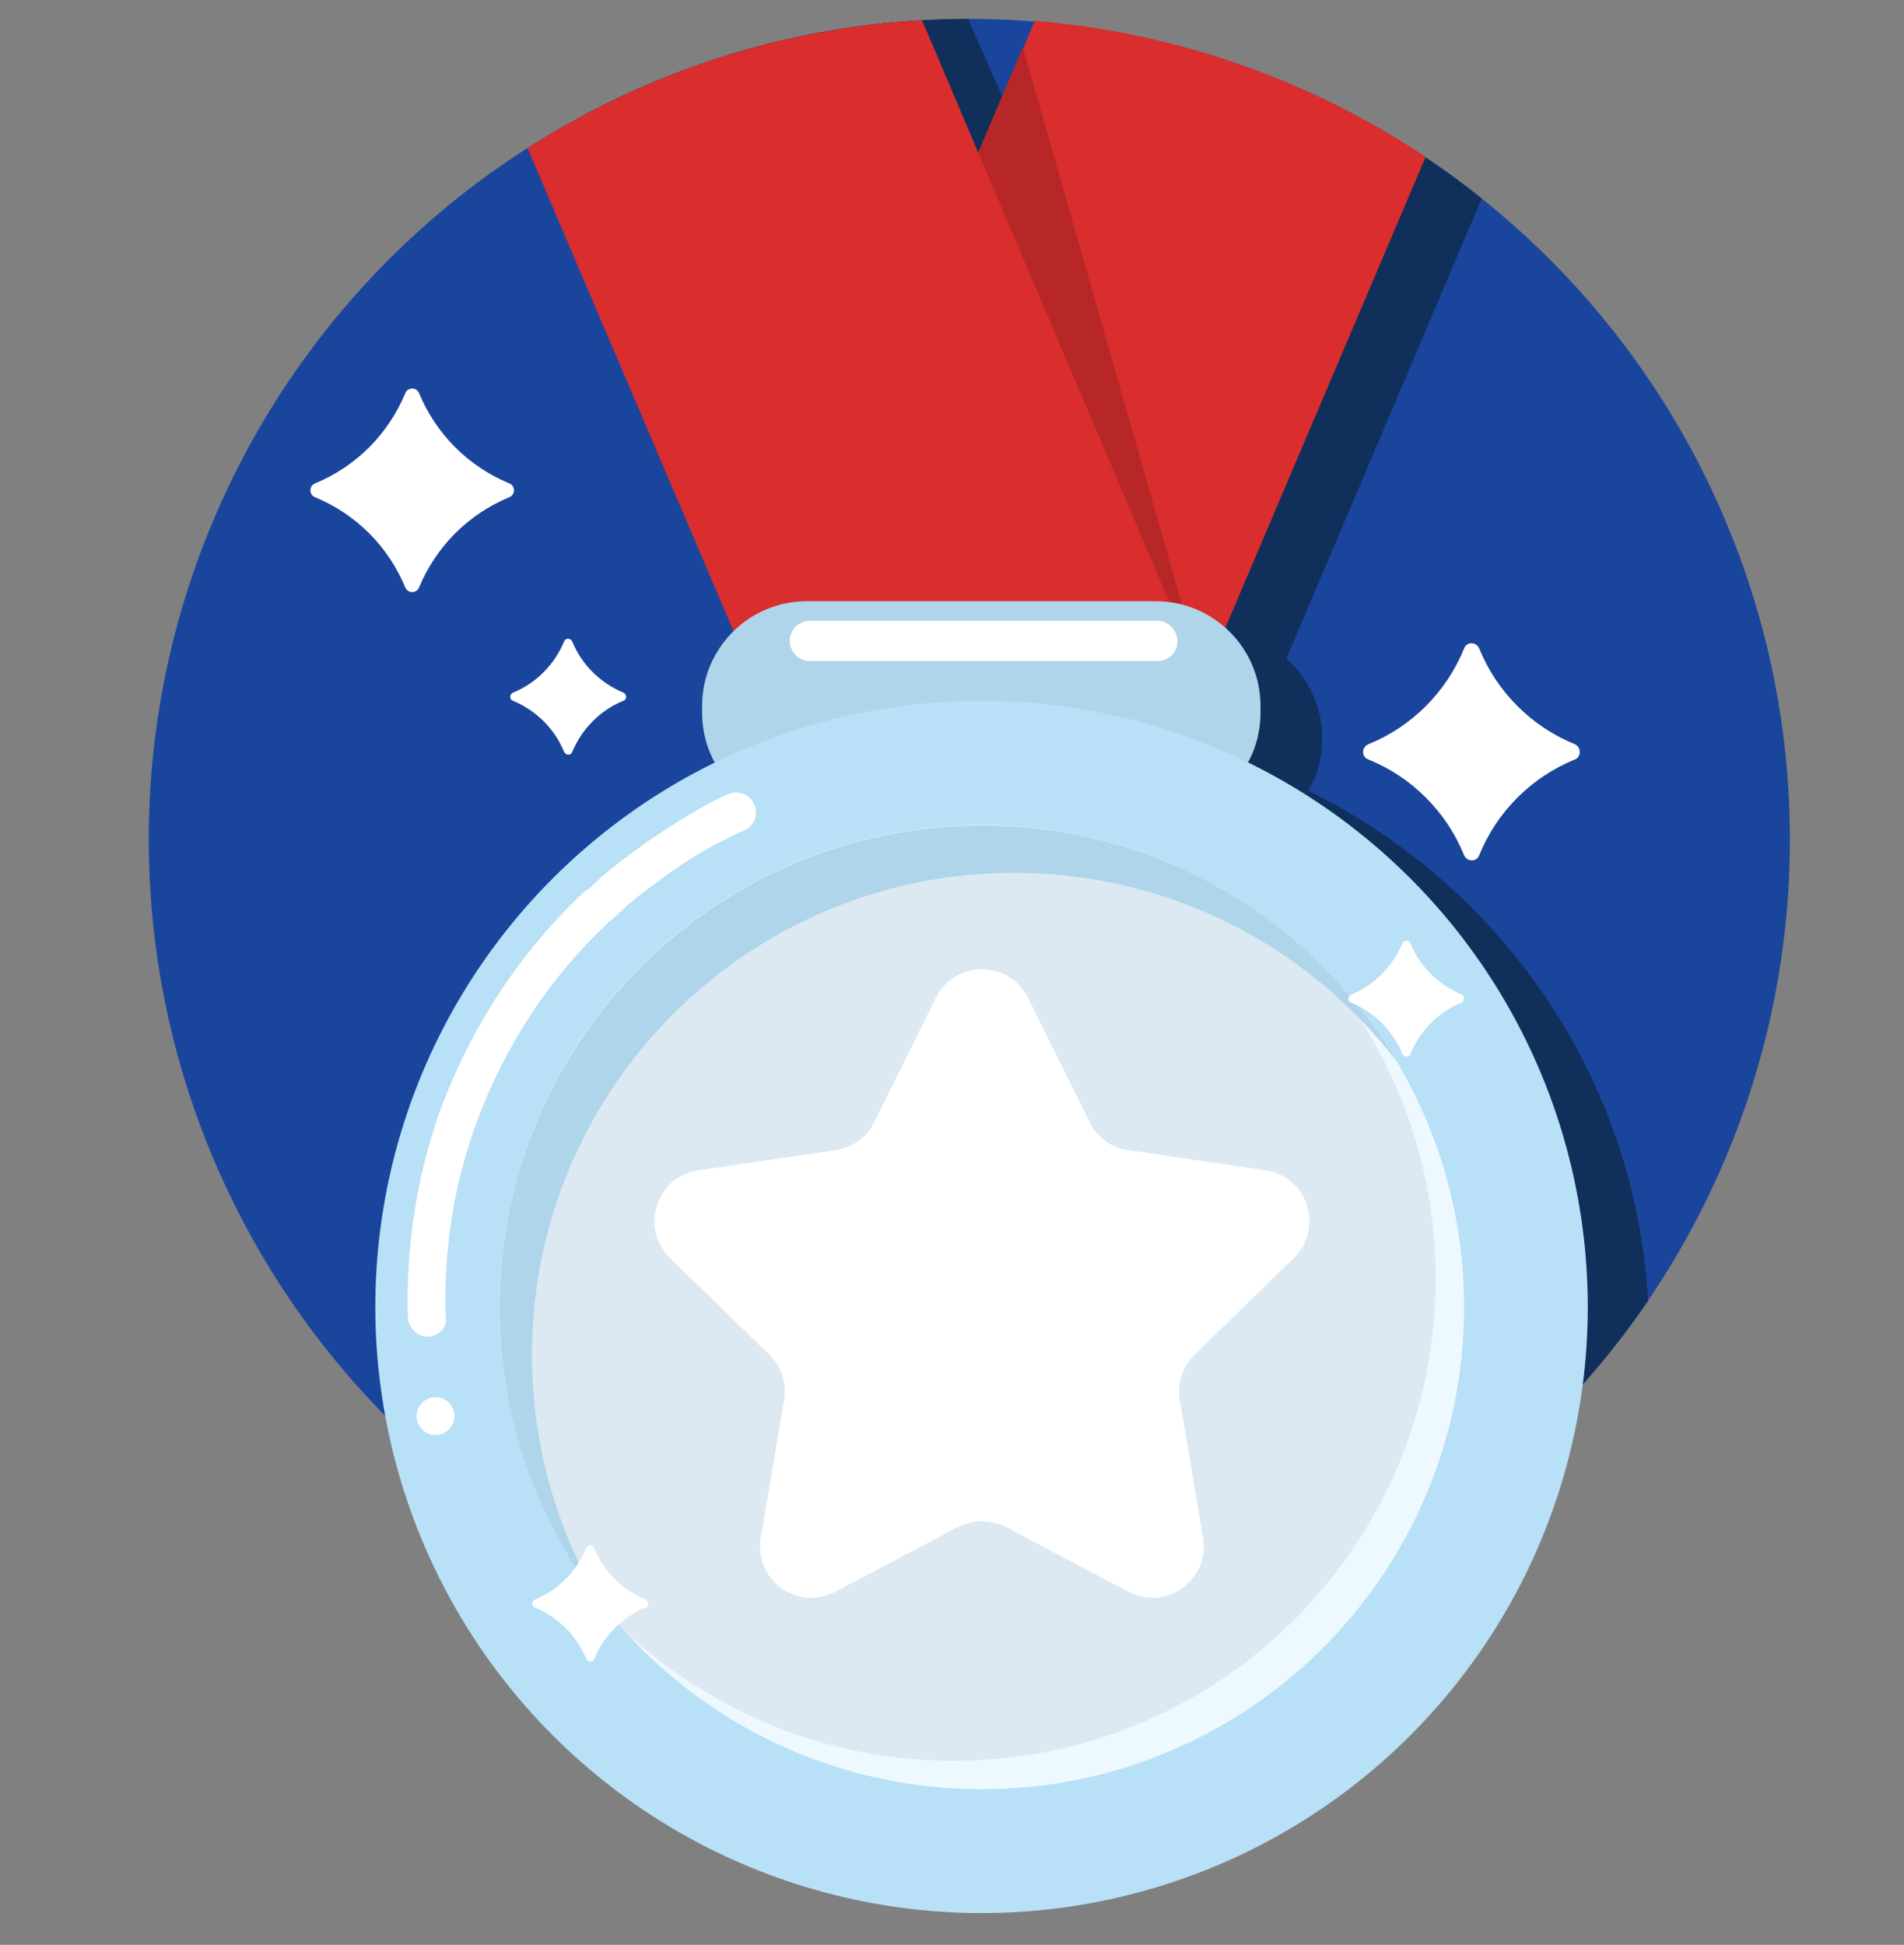 <?xml version="1.0" encoding="utf-8"?>
<!-- Generator: Adobe Illustrator 26.3.1, SVG Export Plug-In . SVG Version: 6.00 Build 0)  -->
<svg version="1.1" id="Layer_1" xmlns="http://www.w3.org/2000/svg" xmlns:xlink="http://www.w3.org/1999/xlink" x="0px" y="0px"
	 viewBox="0 0 302.1 308.6" style="enable-background:new 0 0 302.1 308.6;" xml:space="preserve">
<rect x="0" y="0" width="302.1" height="308.6" fill="#808080" stroke="none"/>
<style type="text/css">
	.st0{fill:#1A459D;}
	.st1{fill:#112F5B;}
	.st2{fill:#DA2D2D;}
	.st3{fill:#B82727;}
	.st4{fill:#AED5E9;}
	.st5{fill:#FFFFFF;}
	.st6{fill:#B8E0F7;}
	.st7{fill:#DCE9F2;}
	.st8{fill:#EEF9FF;}
</style>
<g>
	<g>
		<circle class="st0" cx="153.8" cy="133.2" r="130.2"/>
		<path class="st1" d="M261.5,206.4c-2-35.6-23.5-66-53.9-80.9c1.4-2.5,2.2-5.3,2.2-8.3v0c0-5.1-2.2-9.6-5.7-12.7l31-73
			c-6.6-5.3-13.7-9.9-21.2-13.8c-12.5-5.2-25.9-8.6-40-9.7l-1.8,4.1l0,0l-7.1,16.7L153.6,3c-22,0-42.6,5.5-60.8,15.2l33.6,86.8
			c-3.2,3.1-5.1,7.4-5.1,12.2v0c0,3,0.8,5.9,2.2,8.3c-32,15.6-54.1,48.5-54.1,86.5c0,7.7,0.9,15.2,2.6,22.4
			c22.4,18.1,50.9,29,81.9,29C198.6,263.3,238,240.8,261.5,206.4z"/>
		<g>
			<g>
				<path class="st2" d="M226.2,24.9l-35.3,83l-0.5,1.3h-71.2l0.5-1.3l35.6-83.7l8.9-20.9C187,5.2,208.2,12.9,226.2,24.9z"/>
			</g>
			<g>
				<polygon class="st3" points="162.3,7.5 119.6,108 120.1,109.2 190.3,109.2 190.9,107.7 				"/>
			</g>
			<g>
				<path class="st2" d="M191.4,109.2h-71.2l-0.5-1.3L83.7,23.5c18.3-11.7,39.6-19,62.6-20.3l8.9,21l35.6,83.7L191.4,109.2z"/>
			</g>
			<g>
				<path class="st4" d="M183.4,129.7h-55.4c-9.1,0-16.6-7.4-16.6-16.6v-1.1c0-9.1,7.4-16.6,16.6-16.6h55.4
					c9.1,0,16.6,7.4,16.6,16.6v1.1C200,122.3,192.6,129.7,183.4,129.7z"/>
				<path class="st5" d="M183.6,104.9h-55.1c-1.8,0-3.2-1.5-3.2-3.2l0,0c0-1.8,1.5-3.2,3.2-3.2h55.1c1.8,0,3.2,1.5,3.2,3.2l0,0
					C186.9,103.5,185.4,104.9,183.6,104.9z"/>
			</g>
			<g>
				
					<ellipse transform="matrix(0.707 -0.707 0.707 0.707 -101.044 170.891)" class="st6" cx="155.8" cy="207.4" rx="96.2" ry="96.2"/>
			</g>
			<g>
				<path class="st5" d="M67.9,212.1c-1.7,0-3.1-1.4-3.2-3.1c-0.3-11.2,1.4-22.2,5.1-32.7c0,0,0,0,0,0c5-13.5,12.7-25.2,22.9-34.8
					c0.1-0.1,0.3-0.2,0.4-0.3c0.2-0.1,0.5-0.3,0.6-0.4c2.1-2.1,4.3-3.8,6.5-5.4c0.8-0.6,1.5-1.1,2.3-1.7c0,0,0.1-0.1,0.1-0.1
					c2.3-1.5,4.8-3.2,7.8-4.9c0,0,0.1,0,0.1-0.1c0.5-0.3,1.1-0.6,1.6-0.9c1.1-0.6,2.2-1.2,3.5-1.7c1.6-0.7,3.5,0.1,4.1,1.7
					c0.7,1.6-0.1,3.5-1.7,4.1c-1,0.4-1.9,0.9-2.9,1.4c-0.6,0.3-1.2,0.6-1.8,0.9c-2.7,1.5-5.1,3-7.2,4.5c-0.8,0.6-1.6,1.2-2.4,1.8
					c-2.1,1.5-4,3-5.7,4.7c0,0,0,0-0.1,0.1c-0.4,0.4-0.9,0.8-1.3,1.1c-9.4,8.8-16.5,19.6-21.1,32.1c-3.5,9.7-5.1,19.9-4.8,30.4
					C71.1,210.6,69.7,212,67.9,212.1C67.9,212.1,67.9,212.1,67.9,212.1z"/>
			</g>
			<g>
				<g>
					
						<ellipse transform="matrix(0.707 -0.707 0.707 0.707 -101.044 170.891)" class="st7" cx="155.8" cy="207.4" rx="76.5" ry="76.5"/>
				</g>
				<path class="st8" d="M207.9,151.4c12.4,13.6,19.9,31.7,19.9,51.5c0,42.2-34.2,76.5-76.5,76.5c-20.1,0-38.4-7.8-52.1-20.5
					c14,15.4,34.1,25,56.6,25c42.2,0,76.5-34.2,76.5-76.5C232.3,185.3,222.9,165.4,207.9,151.4z"/>
				<g>
					<path class="st4" d="M84.4,215c0-42.2,34.2-76.5,76.5-76.5c24.7,0,46.7,11.7,60.7,29.9c-13.3-22.4-37.8-37.4-65.8-37.4
						c-42.2,0-76.5,34.2-76.5,76.5c0,17.5,5.9,33.7,15.8,46.6C88.3,242.6,84.4,229.2,84.4,215z"/>
				</g>
			</g>
			<g>
				<g>
					<path class="st5" d="M163.1,158.3l9.8,19.8c1.2,2.4,3.5,4.1,6.1,4.4l21.8,3.2c6.7,1,9.3,9.2,4.5,13.9L189.5,215
						c-1.9,1.9-2.8,4.6-2.3,7.2l3.7,21.8c1.1,6.6-5.8,11.7-11.8,8.6l-19.5-10.3c-2.4-1.2-5.2-1.2-7.6,0l-19.5,10.3
						c-6,3.1-12.9-1.9-11.8-8.6l3.7-21.8c0.5-2.6-0.4-5.3-2.3-7.2l-15.8-15.4c-4.8-4.7-2.2-12.9,4.5-13.9l21.8-3.2
						c2.6-0.4,4.9-2,6.1-4.4l9.8-19.8C151.5,152.3,160.1,152.3,163.1,158.3z"/>
				</g>
			</g>
			<g>
				<path class="st5" d="M72.1,224.7c0-1.6-1.3-3-3-3c-1.6,0-3,1.3-3,3c0,1.6,1.3,3,3,3C70.7,227.7,72.1,226.4,72.1,224.7z"/>
			</g>
		</g>
	</g>
	<path class="st5" d="M249.9,120.5c-6.9,2.8-12.4,8.3-15.2,15.2c-0.4,1.1-1.9,1.1-2.4,0c-2.8-6.9-8.3-12.4-15.2-15.2
		c-1.1-0.4-1.1-1.9,0-2.4c6.9-2.8,12.4-8.3,15.2-15.2c0.4-1.1,1.9-1.1,2.4,0c2.8,6.9,8.3,12.4,15.2,15.2
		C250.9,118.6,250.9,120.1,249.9,120.5z"/>
	<path class="st5" d="M231.9,159.1c-3.7,1.5-6.6,4.5-8.1,8.1c-0.2,0.6-1,0.6-1.3,0c-1.5-3.7-4.5-6.6-8.1-8.1c-0.6-0.2-0.6-1,0-1.3
		c3.7-1.5,6.6-4.5,8.1-8.1c0.2-0.6,1-0.6,1.3,0c1.5,3.7,4.5,6.6,8.1,8.1C232.4,158,232.4,158.8,231.9,159.1z"/>
	<path class="st5" d="M98.9,111.2c-3.7,1.5-6.6,4.5-8.1,8.1c-0.2,0.6-1,0.6-1.3,0c-1.5-3.7-4.5-6.6-8.1-8.1c-0.6-0.2-0.6-1,0-1.3
		c3.7-1.5,6.6-4.5,8.1-8.1c0.2-0.6,1-0.6,1.3,0c1.5,3.7,4.5,6.6,8.1,8.1C99.5,110.2,99.5,111,98.9,111.2z"/>
	<path class="st5" d="M80.8,78.9c-6.5,2.7-11.6,7.8-14.3,14.3c-0.4,1-1.8,1-2.2,0c-2.7-6.5-7.8-11.6-14.3-14.3c-1-0.4-1-1.8,0-2.2
		c6.5-2.7,11.6-7.8,14.3-14.3c0.4-1,1.8-1,2.2,0c2.7,6.5,7.8,11.6,14.3,14.3C81.8,77.1,81.8,78.5,80.8,78.9z"/>
	<path class="st5" d="M102.4,255.1c-3.7,1.5-6.6,4.5-8.1,8.1c-0.2,0.6-1,0.6-1.3,0c-1.5-3.7-4.5-6.6-8.1-8.1c-0.6-0.2-0.6-1,0-1.3
		c3.7-1.5,6.6-4.5,8.1-8.1c0.2-0.6,1-0.6,1.3,0c1.5,3.7,4.5,6.6,8.1,8.1C103,254.1,103,254.9,102.4,255.1z"/>
</g>
</svg>
